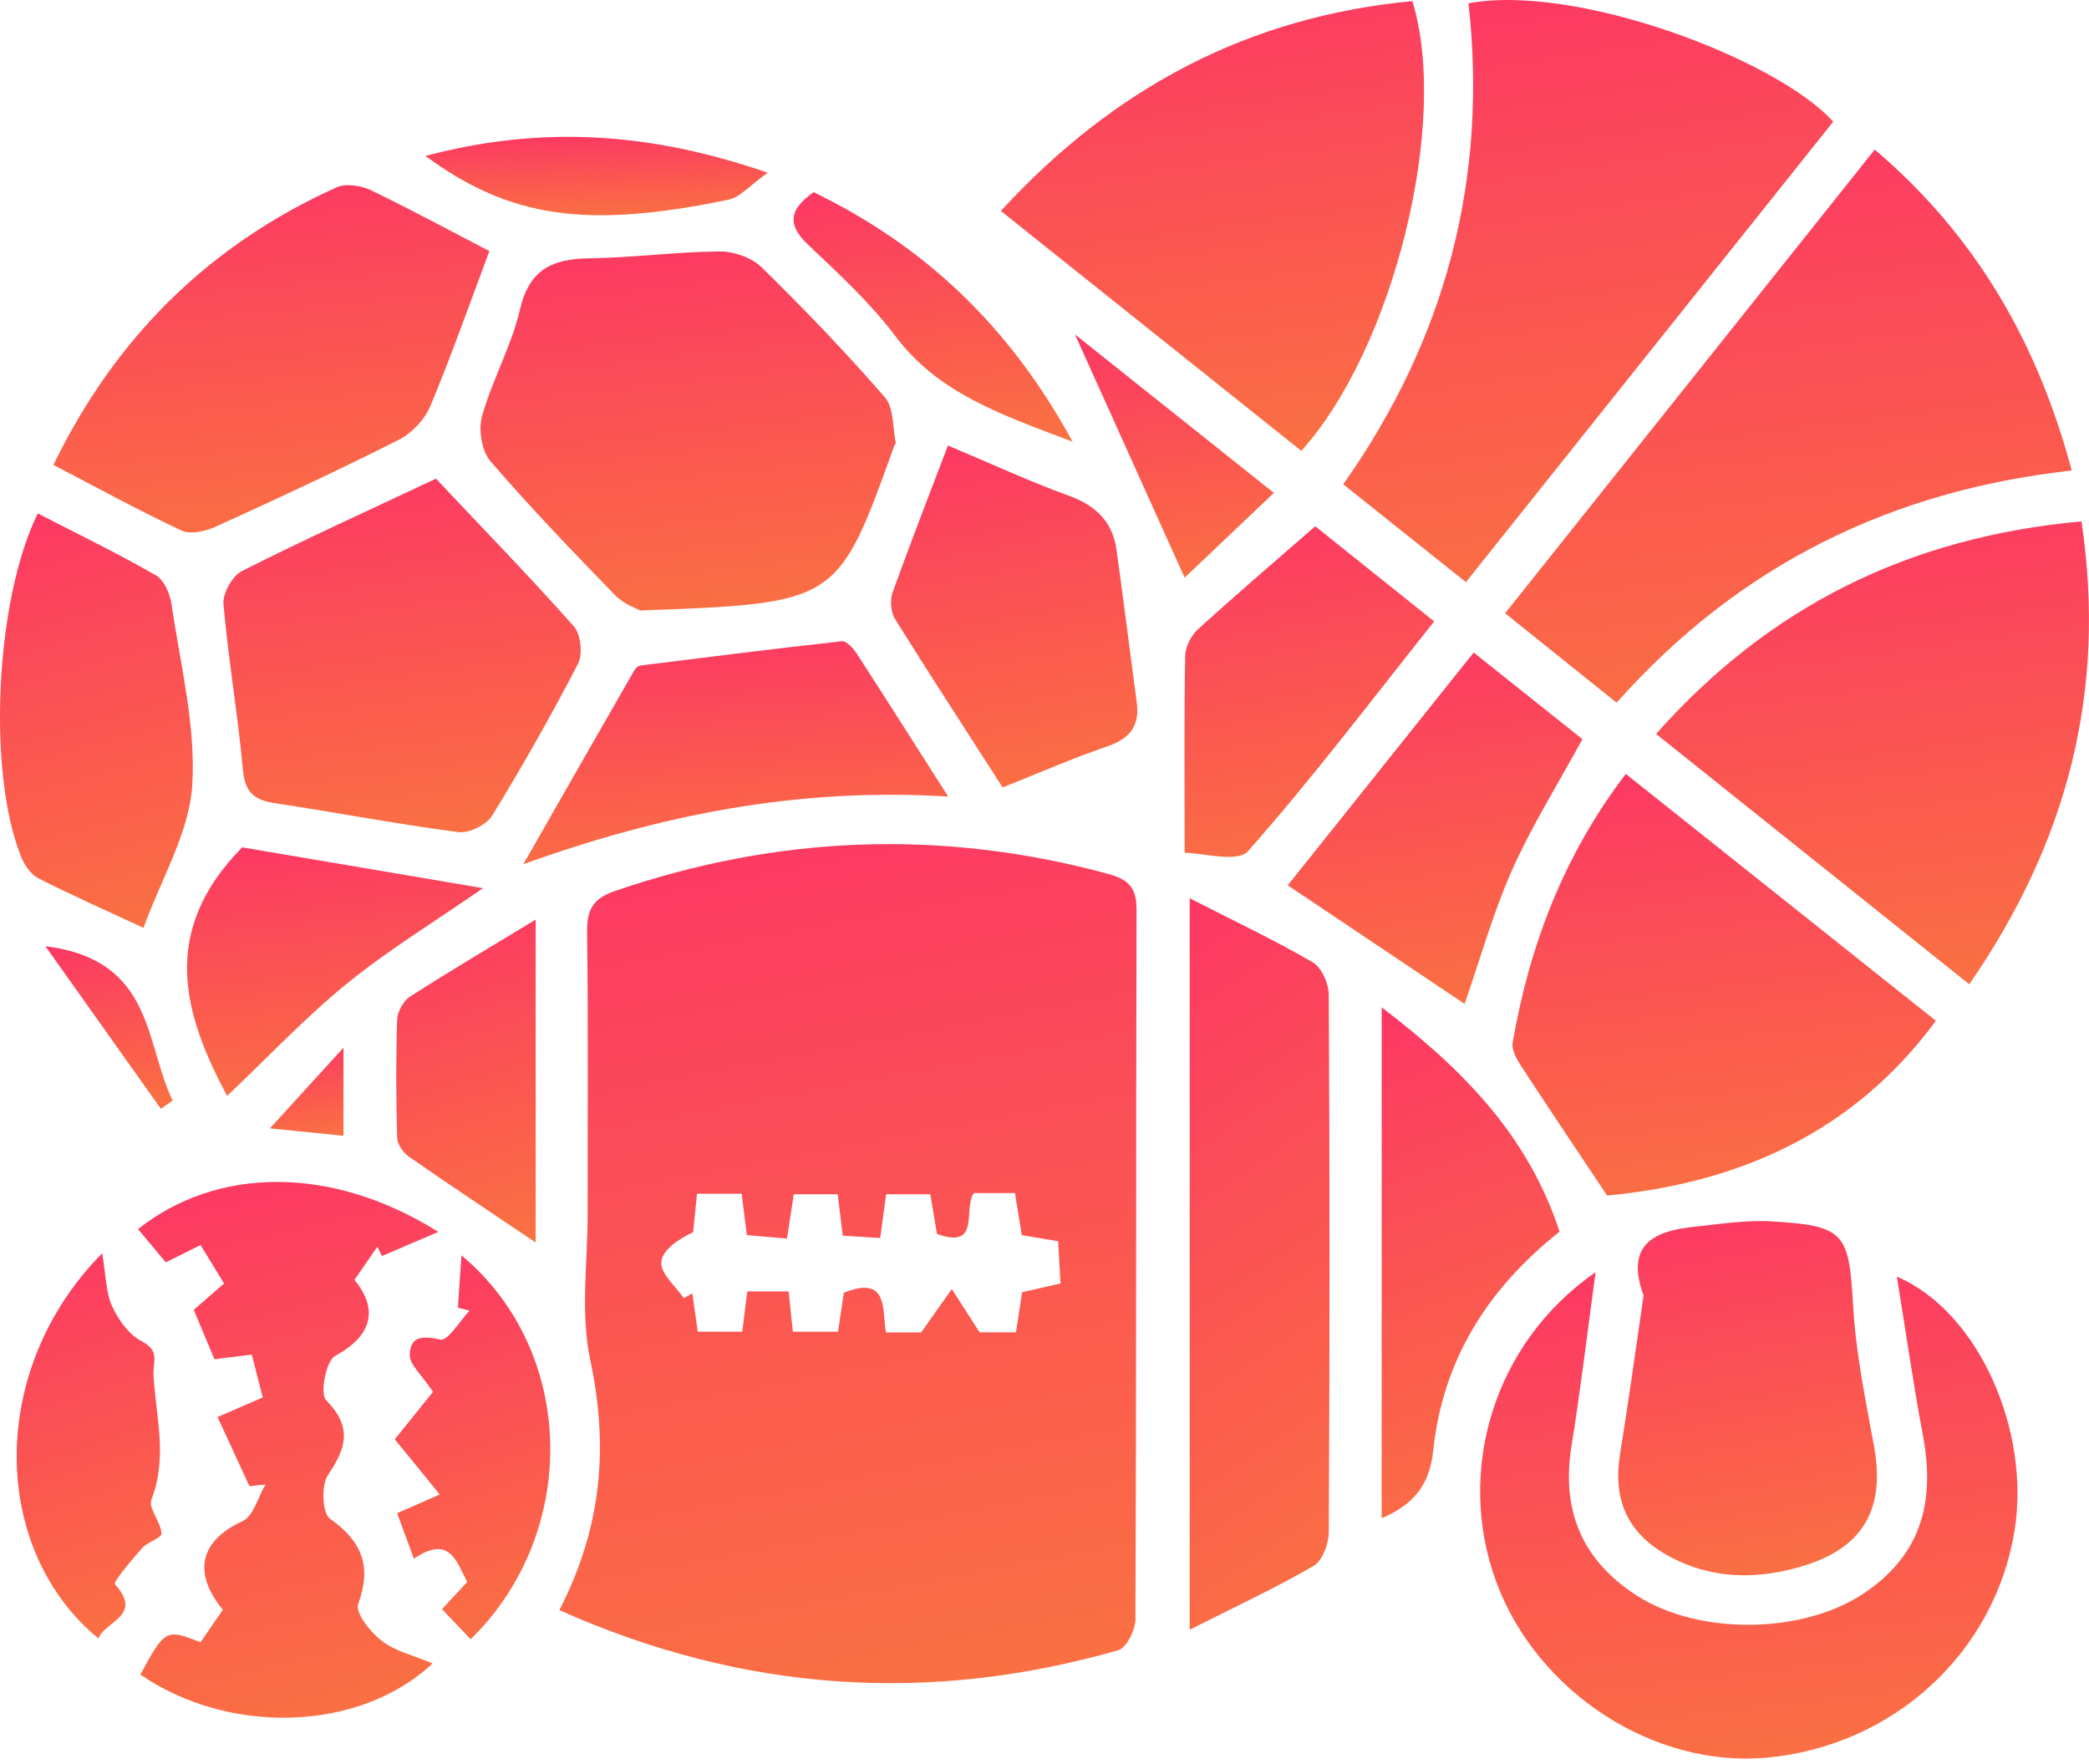 <svg width="45" height="38" viewBox="0 0 45 38" fill="none" xmlns="http://www.w3.org/2000/svg">
<path d="M12.049 34.684C12.974 32.885 13.11 31.15 12.714 29.291C12.499 28.282 12.661 27.19 12.659 26.137C12.656 24.117 12.674 22.095 12.647 20.075C12.642 19.591 12.774 19.354 13.255 19.19C16.761 17.991 20.29 17.854 23.87 18.824C24.311 18.944 24.485 19.122 24.483 19.593C24.469 24.688 24.48 29.785 24.459 34.88C24.457 35.111 24.267 35.496 24.091 35.547C20.009 36.713 16.021 36.454 12.049 34.684ZM17.08 28.686C17.405 28.686 17.735 28.686 18.052 28.686C18.101 28.347 18.143 28.071 18.177 27.846C19.154 27.461 18.994 28.215 19.086 28.702C19.437 28.702 19.743 28.702 19.843 28.702C20.121 28.308 20.313 28.038 20.503 27.767C20.684 28.046 20.863 28.328 21.102 28.699C21.25 28.699 21.558 28.699 21.885 28.699C21.934 28.377 21.978 28.101 22.018 27.835C22.314 27.768 22.558 27.712 22.845 27.647C22.826 27.317 22.81 27.037 22.794 26.738C22.49 26.685 22.242 26.643 22.01 26.605C21.957 26.276 21.911 25.998 21.864 25.699C21.53 25.699 21.25 25.699 20.979 25.699C20.738 26.044 21.136 26.923 20.183 26.58C20.135 26.299 20.09 26.017 20.04 25.724C19.703 25.724 19.402 25.724 19.089 25.724C19.042 26.07 19.005 26.346 18.961 26.668C18.651 26.648 18.404 26.633 18.154 26.617C18.112 26.277 18.078 26 18.045 25.726C17.683 25.726 17.386 25.726 17.099 25.726C17.044 26.077 17.002 26.355 16.953 26.68C16.621 26.65 16.345 26.627 16.088 26.605C16.044 26.258 16.012 26.003 15.977 25.713C15.645 25.713 15.342 25.713 15.015 25.713C14.984 26.03 14.957 26.286 14.931 26.543C14.594 26.7 14.256 26.94 14.245 27.195C14.235 27.443 14.556 27.707 14.731 27.965C14.792 27.93 14.852 27.895 14.914 27.86C14.952 28.14 14.993 28.417 15.03 28.686C15.39 28.686 15.694 28.686 15.989 28.686C16.028 28.37 16.06 28.117 16.097 27.818C16.412 27.818 16.686 27.818 16.99 27.818C17.02 28.127 17.046 28.384 17.08 28.686Z" fill="url(#paint0_linear_44_1365)"/>
<path d="M39.49 2.621C36.88 5.893 34.263 9.175 31.578 12.54C30.699 11.839 29.846 11.16 28.935 10.432C31.154 7.29 32.052 3.836 31.634 0.071C33.932 -0.361 38.264 1.263 39.49 2.621Z" fill="url(#paint1_linear_44_1365)"/>
<path d="M34.824 15.137C33.978 14.459 33.231 13.859 32.422 13.21C35.082 9.875 37.7 6.591 40.385 3.222C42.537 5.054 43.877 7.334 44.629 10.135C40.751 10.564 37.466 12.161 34.824 15.137Z" fill="url(#paint2_linear_44_1365)"/>
<path d="M42.421 21.203C40.128 19.369 37.939 17.62 35.674 15.809C38.111 13.066 41.111 11.57 44.838 11.231C45.385 14.9 44.531 18.144 42.421 21.203Z" fill="url(#paint3_linear_44_1365)"/>
<path d="M13.79 13.151C13.711 13.103 13.433 13.012 13.254 12.825C12.338 11.881 11.423 10.932 10.565 9.935C10.375 9.713 10.302 9.253 10.384 8.963C10.604 8.18 11.021 7.449 11.203 6.659C11.406 5.791 11.912 5.574 12.703 5.564C13.637 5.552 14.57 5.423 15.504 5.416C15.808 5.414 16.193 5.55 16.408 5.759C17.326 6.659 18.219 7.589 19.063 8.56C19.258 8.783 19.226 9.203 19.295 9.534C19.3 9.557 19.27 9.585 19.26 9.613C18.046 12.994 18.046 12.994 13.79 13.151Z" fill="url(#paint4_linear_44_1365)"/>
<path d="M21.56 4.544C24 1.886 26.901 0.356 30.423 0.024C31.232 2.626 30.013 7.517 28.032 9.712C25.895 8.006 23.757 6.299 21.56 4.544Z" fill="url(#paint5_linear_44_1365)"/>
<path d="M34.371 27.404C34.182 28.794 34.043 29.972 33.853 31.139C33.628 32.53 34.074 33.604 35.254 34.367C36.596 35.234 38.852 35.206 40.172 34.307C41.322 33.525 41.707 32.44 41.424 30.93C41.216 29.824 41.058 28.709 40.861 27.5C42.619 28.248 43.741 30.81 43.398 32.961C42.976 35.601 40.791 37.608 38.062 37.861C35.622 38.087 33.106 36.451 32.228 34.066C31.358 31.695 32.163 28.934 34.371 27.404Z" fill="url(#paint6_linear_44_1365)"/>
<path d="M34.62 25.754C34.039 24.883 33.408 23.944 32.789 22.997C32.685 22.837 32.555 22.622 32.584 22.459C32.949 20.37 33.679 18.431 35.022 16.671C37.273 18.462 39.463 20.206 41.702 21.989C39.912 24.416 37.433 25.486 34.62 25.754Z" fill="url(#paint7_linear_44_1365)"/>
<path d="M25.628 19.35C26.588 19.841 27.453 20.248 28.278 20.729C28.469 20.839 28.622 21.189 28.624 21.43C28.645 25.291 28.645 29.152 28.624 33.013C28.622 33.259 28.485 33.622 28.295 33.732C27.472 34.209 26.605 34.611 25.628 35.105C25.628 29.803 25.628 24.676 25.628 19.35Z" fill="url(#paint8_linear_44_1365)"/>
<path d="M9.391 10.311C10.414 11.398 11.413 12.423 12.361 13.492C12.512 13.662 12.559 14.091 12.452 14.297C11.875 15.41 11.256 16.503 10.601 17.571C10.477 17.771 10.099 17.956 9.869 17.924C8.54 17.75 7.223 17.497 5.897 17.297C5.451 17.23 5.275 17.041 5.231 16.572C5.124 15.382 4.916 14.2 4.814 13.01C4.795 12.78 5.006 12.405 5.213 12.3C6.565 11.617 7.946 10.992 9.391 10.311Z" fill="url(#paint9_linear_44_1365)"/>
<path d="M10.542 5.409C10.103 6.578 9.718 7.679 9.268 8.752C9.146 9.04 8.872 9.332 8.592 9.472C7.291 10.13 5.969 10.744 4.642 11.347C4.425 11.445 4.104 11.519 3.912 11.429C2.994 11 2.103 10.51 1.15 10.014C2.498 7.248 4.513 5.272 7.249 4.036C7.448 3.946 7.77 3.994 7.981 4.094C8.821 4.497 9.64 4.941 10.542 5.409Z" fill="url(#paint10_linear_44_1365)"/>
<path d="M9.442 26.536C8.905 26.765 8.566 26.91 8.227 27.056C8.193 26.99 8.16 26.923 8.128 26.856C7.963 27.095 7.798 27.334 7.636 27.57C8.181 28.233 7.981 28.794 7.218 29.209C7.022 29.314 6.889 30.021 7.024 30.16C7.59 30.735 7.465 31.185 7.066 31.772C6.917 31.992 6.941 32.597 7.108 32.714C7.803 33.207 8.012 33.736 7.715 34.557C7.648 34.742 7.982 35.16 8.227 35.348C8.513 35.57 8.904 35.656 9.319 35.832C7.72 37.326 4.909 37.37 3.024 36.071C3.555 35.093 3.574 35.084 4.32 35.376C4.478 35.144 4.642 34.907 4.8 34.675C4.132 33.864 4.323 33.18 5.225 32.767C5.461 32.658 5.558 32.248 5.719 31.978C5.603 31.99 5.489 32.001 5.373 32.013C5.152 31.533 4.93 31.053 4.686 30.524C5.102 30.343 5.357 30.232 5.66 30.102C5.581 29.787 5.51 29.513 5.424 29.179C5.162 29.212 4.92 29.242 4.619 29.279C4.473 28.931 4.329 28.588 4.174 28.215C4.392 28.025 4.582 27.86 4.826 27.647C4.668 27.387 4.508 27.127 4.32 26.819C4.067 26.946 3.843 27.056 3.571 27.192C3.372 26.954 3.174 26.717 2.973 26.476C4.672 25.129 7.144 25.093 9.442 26.536Z" fill="url(#paint11_linear_44_1365)"/>
<path d="M35.405 27.907C34.999 26.793 35.648 26.511 36.513 26.424C37.063 26.367 37.619 26.276 38.166 26.309C39.754 26.404 39.829 26.564 39.92 28.143C39.978 29.157 40.19 30.167 40.372 31.171C40.603 32.442 40.177 33.296 38.939 33.701C37.914 34.037 36.863 34.044 35.885 33.484C35.05 33.006 34.746 32.289 34.895 31.345C35.08 30.191 35.24 29.034 35.405 27.907Z" fill="url(#paint12_linear_44_1365)"/>
<path d="M0.814 11.06C1.665 11.498 2.527 11.916 3.356 12.391C3.534 12.493 3.664 12.794 3.696 13.019C3.884 14.318 4.222 15.633 4.141 16.92C4.077 17.933 3.481 18.911 3.091 19.987C2.231 19.586 1.521 19.273 0.83 18.921C0.673 18.842 0.536 18.65 0.466 18.48C-0.278 16.688 -0.109 12.929 0.814 11.06Z" fill="url(#paint13_linear_44_1365)"/>
<path d="M20.42 9.597C21.356 9.989 22.177 10.371 23.024 10.678C23.604 10.889 23.966 11.236 24.051 11.841C24.204 12.934 24.339 14.031 24.487 15.127C24.557 15.646 24.331 15.916 23.838 16.083C23.1 16.335 22.382 16.651 21.598 16.962C20.811 15.735 20.032 14.541 19.279 13.332C19.188 13.184 19.168 12.927 19.228 12.762C19.601 11.723 20.002 10.694 20.42 9.597Z" fill="url(#paint14_linear_44_1365)"/>
<path d="M20.425 17.158C17.19 16.961 14.249 17.544 11.274 18.615C12.069 17.224 12.863 15.832 13.662 14.443C13.688 14.395 13.746 14.343 13.795 14.336C15.241 14.155 16.688 13.972 18.136 13.813C18.233 13.803 18.381 13.965 18.454 14.077C19.084 15.05 19.705 16.029 20.425 17.158Z" fill="url(#paint15_linear_44_1365)"/>
<path d="M27.74 19.07C29.074 17.4 30.386 15.758 31.745 14.056C32.566 14.71 33.338 15.324 34.087 15.922C33.556 16.899 32.995 17.791 32.571 18.745C32.158 19.675 31.884 20.665 31.55 21.625C30.333 20.809 29.078 19.967 27.74 19.07Z" fill="url(#paint16_linear_44_1365)"/>
<path d="M33.596 26.531C32.019 27.781 31.077 29.321 30.874 31.244C30.797 31.976 30.463 32.407 29.763 32.704C29.763 29.062 29.763 25.458 29.763 21.699C31.483 23.011 32.905 24.43 33.596 26.531Z" fill="url(#paint17_linear_44_1365)"/>
<path d="M25.519 18.369C25.519 16.736 25.506 15.428 25.531 14.121C25.535 13.926 25.663 13.683 25.811 13.55C26.609 12.824 27.43 12.122 28.332 11.336C29.13 11.974 29.981 12.656 30.894 13.386C29.54 15.086 28.274 16.764 26.885 18.334C26.658 18.591 25.891 18.369 25.519 18.369Z" fill="url(#paint18_linear_44_1365)"/>
<path d="M2.119 35.294C-0.22 33.361 -0.262 29.485 2.201 26.997C2.286 27.492 2.28 27.848 2.416 28.14C2.55 28.43 2.773 28.744 3.044 28.887C3.462 29.108 3.286 29.303 3.309 29.657C3.365 30.548 3.611 31.406 3.262 32.303C3.189 32.486 3.466 32.785 3.48 33.034C3.485 33.128 3.177 33.215 3.061 33.347C2.838 33.6 2.432 34.079 2.476 34.126C3.089 34.808 2.272 34.912 2.119 35.294Z" fill="url(#paint19_linear_44_1365)"/>
<path d="M5.217 18.253C6.826 18.526 8.543 18.817 10.405 19.132C9.347 19.865 8.359 20.467 7.469 21.191C6.567 21.926 5.765 22.78 4.892 23.608C3.956 21.85 3.422 20.075 5.217 18.253Z" fill="url(#paint20_linear_44_1365)"/>
<path d="M10.139 35.311C9.927 35.088 9.747 34.9 9.521 34.663C9.702 34.467 9.867 34.288 10.064 34.077C9.83 33.623 9.679 33.057 8.916 33.576C8.786 33.221 8.678 32.932 8.555 32.595C8.835 32.472 9.058 32.375 9.473 32.192C9.153 31.798 8.896 31.484 8.504 31.004C8.693 30.77 9.042 30.335 9.327 29.982C9.083 29.611 8.824 29.398 8.828 29.189C8.835 28.774 9.106 28.774 9.491 28.855C9.647 28.889 9.904 28.454 10.115 28.234C10.03 28.212 9.946 28.191 9.864 28.168C9.886 27.842 9.909 27.515 9.941 27.041C12.438 29.131 12.476 33.029 10.139 35.311Z" fill="url(#paint21_linear_44_1365)"/>
<path d="M11.539 26.765C10.623 26.149 9.711 25.543 8.812 24.918C8.689 24.832 8.559 24.651 8.555 24.511C8.531 23.663 8.527 22.814 8.555 21.966C8.561 21.794 8.689 21.56 8.833 21.467C9.681 20.922 10.551 20.409 11.539 19.809C11.539 22.274 11.539 24.539 11.539 26.765Z" fill="url(#paint22_linear_44_1365)"/>
<path d="M23.106 9.515C21.54 8.922 20.209 8.465 19.288 7.241C18.746 6.522 18.071 5.898 17.412 5.277C16.937 4.829 17.011 4.502 17.527 4.14C19.892 5.286 21.73 6.995 23.106 9.515Z" fill="url(#paint23_linear_44_1365)"/>
<path d="M9.164 3.359C11.669 2.696 14.01 2.847 16.538 3.72C16.162 3.985 15.947 4.25 15.689 4.303C12.635 4.933 10.987 4.699 9.164 3.359Z" fill="url(#paint24_linear_44_1365)"/>
<path d="M27.441 10.617C26.742 11.28 26.12 11.874 25.519 12.444C24.708 10.645 23.924 8.906 23.156 7.204C24.495 8.272 25.897 9.388 27.441 10.617Z" fill="url(#paint25_linear_44_1365)"/>
<path d="M0.978 20.382C3.319 20.674 3.116 22.464 3.719 23.707C3.634 23.767 3.55 23.825 3.465 23.885C2.678 22.775 1.89 21.666 0.978 20.382Z" fill="url(#paint26_linear_44_1365)"/>
<path d="M7.399 22.568C7.399 23.364 7.399 23.876 7.399 24.466C6.915 24.417 6.47 24.373 5.814 24.306C6.347 23.721 6.781 23.246 7.399 22.568Z" fill="url(#paint27_linear_44_1365)"/>
<defs>
<linearGradient id="paint0_linear_44_1365" x1="13.373" y1="17.796" x2="17.073" y2="37.531" gradientUnits="userSpaceOnUse">
<stop stop-color="#FC3764"/>
<stop offset="1" stop-color="#FA7241"/>
</linearGradient>
<linearGradient id="paint1_linear_44_1365" x1="30.059" y1="-0.268" x2="32.181" y2="13.581" gradientUnits="userSpaceOnUse">
<stop stop-color="#FC3764"/>
<stop offset="1" stop-color="#FA7241"/>
</linearGradient>
<linearGradient id="paint2_linear_44_1365" x1="33.722" y1="2.967" x2="35.391" y2="16.225" gradientUnits="userSpaceOnUse">
<stop stop-color="#FC3764"/>
<stop offset="1" stop-color="#FA7241"/>
</linearGradient>
<linearGradient id="paint3_linear_44_1365" x1="36.667" y1="11.017" x2="38.193" y2="22.079" gradientUnits="userSpaceOnUse">
<stop stop-color="#FC3764"/>
<stop offset="1" stop-color="#FA7241"/>
</linearGradient>
<linearGradient id="paint4_linear_44_1365" x1="11.303" y1="5.251" x2="12.266" y2="13.885" gradientUnits="userSpaceOnUse">
<stop stop-color="#FC3764"/>
<stop offset="1" stop-color="#FA7241"/>
</linearGradient>
<linearGradient id="paint5_linear_44_1365" x1="22.53" y1="-0.183" x2="24.003" y2="10.565" gradientUnits="userSpaceOnUse">
<stop stop-color="#FC3764"/>
<stop offset="1" stop-color="#FA7241"/>
</linearGradient>
<linearGradient id="paint6_linear_44_1365" x1="33.117" y1="27.18" x2="34.48" y2="38.863" gradientUnits="userSpaceOnUse">
<stop stop-color="#FC3764"/>
<stop offset="1" stop-color="#FA7241"/>
</linearGradient>
<linearGradient id="paint7_linear_44_1365" x1="33.551" y1="16.476" x2="34.848" y2="26.576" gradientUnits="userSpaceOnUse">
<stop stop-color="#FC3764"/>
<stop offset="1" stop-color="#FA7241"/>
</linearGradient>
<linearGradient id="paint8_linear_44_1365" x1="25.949" y1="19.013" x2="34.205" y2="31.251" gradientUnits="userSpaceOnUse">
<stop stop-color="#FC3764"/>
<stop offset="1" stop-color="#FA7241"/>
</linearGradient>
<linearGradient id="paint9_linear_44_1365" x1="5.633" y1="10.148" x2="6.714" y2="18.619" gradientUnits="userSpaceOnUse">
<stop stop-color="#FC3764"/>
<stop offset="1" stop-color="#FA7241"/>
</linearGradient>
<linearGradient id="paint10_linear_44_1365" x1="2.15" y1="3.829" x2="3.009" y2="12.196" gradientUnits="userSpaceOnUse">
<stop stop-color="#FC3764"/>
<stop offset="1" stop-color="#FA7241"/>
</linearGradient>
<linearGradient id="paint11_linear_44_1365" x1="3.662" y1="25.213" x2="6.513" y2="37.602" gradientUnits="userSpaceOnUse">
<stop stop-color="#FC3764"/>
<stop offset="1" stop-color="#FA7241"/>
</linearGradient>
<linearGradient id="paint12_linear_44_1365" x1="35.452" y1="26.139" x2="36.929" y2="34.503" gradientUnits="userSpaceOnUse">
<stop stop-color="#FC3764"/>
<stop offset="1" stop-color="#FA7241"/>
</linearGradient>
<linearGradient id="paint13_linear_44_1365" x1="0.442" y1="10.869" x2="3.039" y2="20.239" gradientUnits="userSpaceOnUse">
<stop stop-color="#FC3764"/>
<stop offset="1" stop-color="#FA7241"/>
</linearGradient>
<linearGradient id="paint14_linear_44_1365" x1="19.759" y1="9.44" x2="21.203" y2="17.506" gradientUnits="userSpaceOnUse">
<stop stop-color="#FC3764"/>
<stop offset="1" stop-color="#FA7241"/>
</linearGradient>
<linearGradient id="paint15_linear_44_1365" x1="12.248" y1="13.71" x2="12.614" y2="19.113" gradientUnits="userSpaceOnUse">
<stop stop-color="#FC3764"/>
<stop offset="1" stop-color="#FA7241"/>
</linearGradient>
<linearGradient id="paint16_linear_44_1365" x1="28.416" y1="13.894" x2="29.701" y2="22.252" gradientUnits="userSpaceOnUse">
<stop stop-color="#FC3764"/>
<stop offset="1" stop-color="#FA7241"/>
</linearGradient>
<linearGradient id="paint17_linear_44_1365" x1="30.171" y1="21.464" x2="34.221" y2="32.403" gradientUnits="userSpaceOnUse">
<stop stop-color="#FC3764"/>
<stop offset="1" stop-color="#FA7241"/>
</linearGradient>
<linearGradient id="paint18_linear_44_1365" x1="26.088" y1="11.184" x2="27.424" y2="19.005" gradientUnits="userSpaceOnUse">
<stop stop-color="#FC3764"/>
<stop offset="1" stop-color="#FA7241"/>
</linearGradient>
<linearGradient id="paint19_linear_44_1365" x1="0.692" y1="26.819" x2="3.569" y2="35.21" gradientUnits="userSpaceOnUse">
<stop stop-color="#FC3764"/>
<stop offset="1" stop-color="#FA7241"/>
</linearGradient>
<linearGradient id="paint20_linear_44_1365" x1="4.708" y1="18.139" x2="5.356" y2="24.122" gradientUnits="userSpaceOnUse">
<stop stop-color="#FC3764"/>
<stop offset="1" stop-color="#FA7241"/>
</linearGradient>
<linearGradient id="paint21_linear_44_1365" x1="8.861" y1="26.864" x2="11.564" y2="35.351" gradientUnits="userSpaceOnUse">
<stop stop-color="#FC3764"/>
<stop offset="1" stop-color="#FA7241"/>
</linearGradient>
<linearGradient id="paint22_linear_44_1365" x1="8.855" y1="19.66" x2="11.011" y2="26.878" gradientUnits="userSpaceOnUse">
<stop stop-color="#FC3764"/>
<stop offset="1" stop-color="#FA7241"/>
</linearGradient>
<linearGradient id="paint23_linear_44_1365" x1="17.734" y1="4.025" x2="18.426" y2="10.02" gradientUnits="userSpaceOnUse">
<stop stop-color="#FC3764"/>
<stop offset="1" stop-color="#FA7241"/>
</linearGradient>
<linearGradient id="paint24_linear_44_1365" x1="9.949" y1="2.912" x2="10.005" y2="4.819" gradientUnits="userSpaceOnUse">
<stop stop-color="#FC3764"/>
<stop offset="1" stop-color="#FA7241"/>
</linearGradient>
<linearGradient id="paint25_linear_44_1365" x1="23.612" y1="7.092" x2="24.523" y2="12.871" gradientUnits="userSpaceOnUse">
<stop stop-color="#FC3764"/>
<stop offset="1" stop-color="#FA7241"/>
</linearGradient>
<linearGradient id="paint26_linear_44_1365" x1="1.269" y1="20.307" x2="1.904" y2="24.161" gradientUnits="userSpaceOnUse">
<stop stop-color="#FC3764"/>
<stop offset="1" stop-color="#FA7241"/>
</linearGradient>
<linearGradient id="paint27_linear_44_1365" x1="5.983" y1="22.527" x2="6.307" y2="24.623" gradientUnits="userSpaceOnUse">
<stop stop-color="#FC3764"/>
<stop offset="1" stop-color="#FA7241"/>
</linearGradient>
</defs>
</svg>
